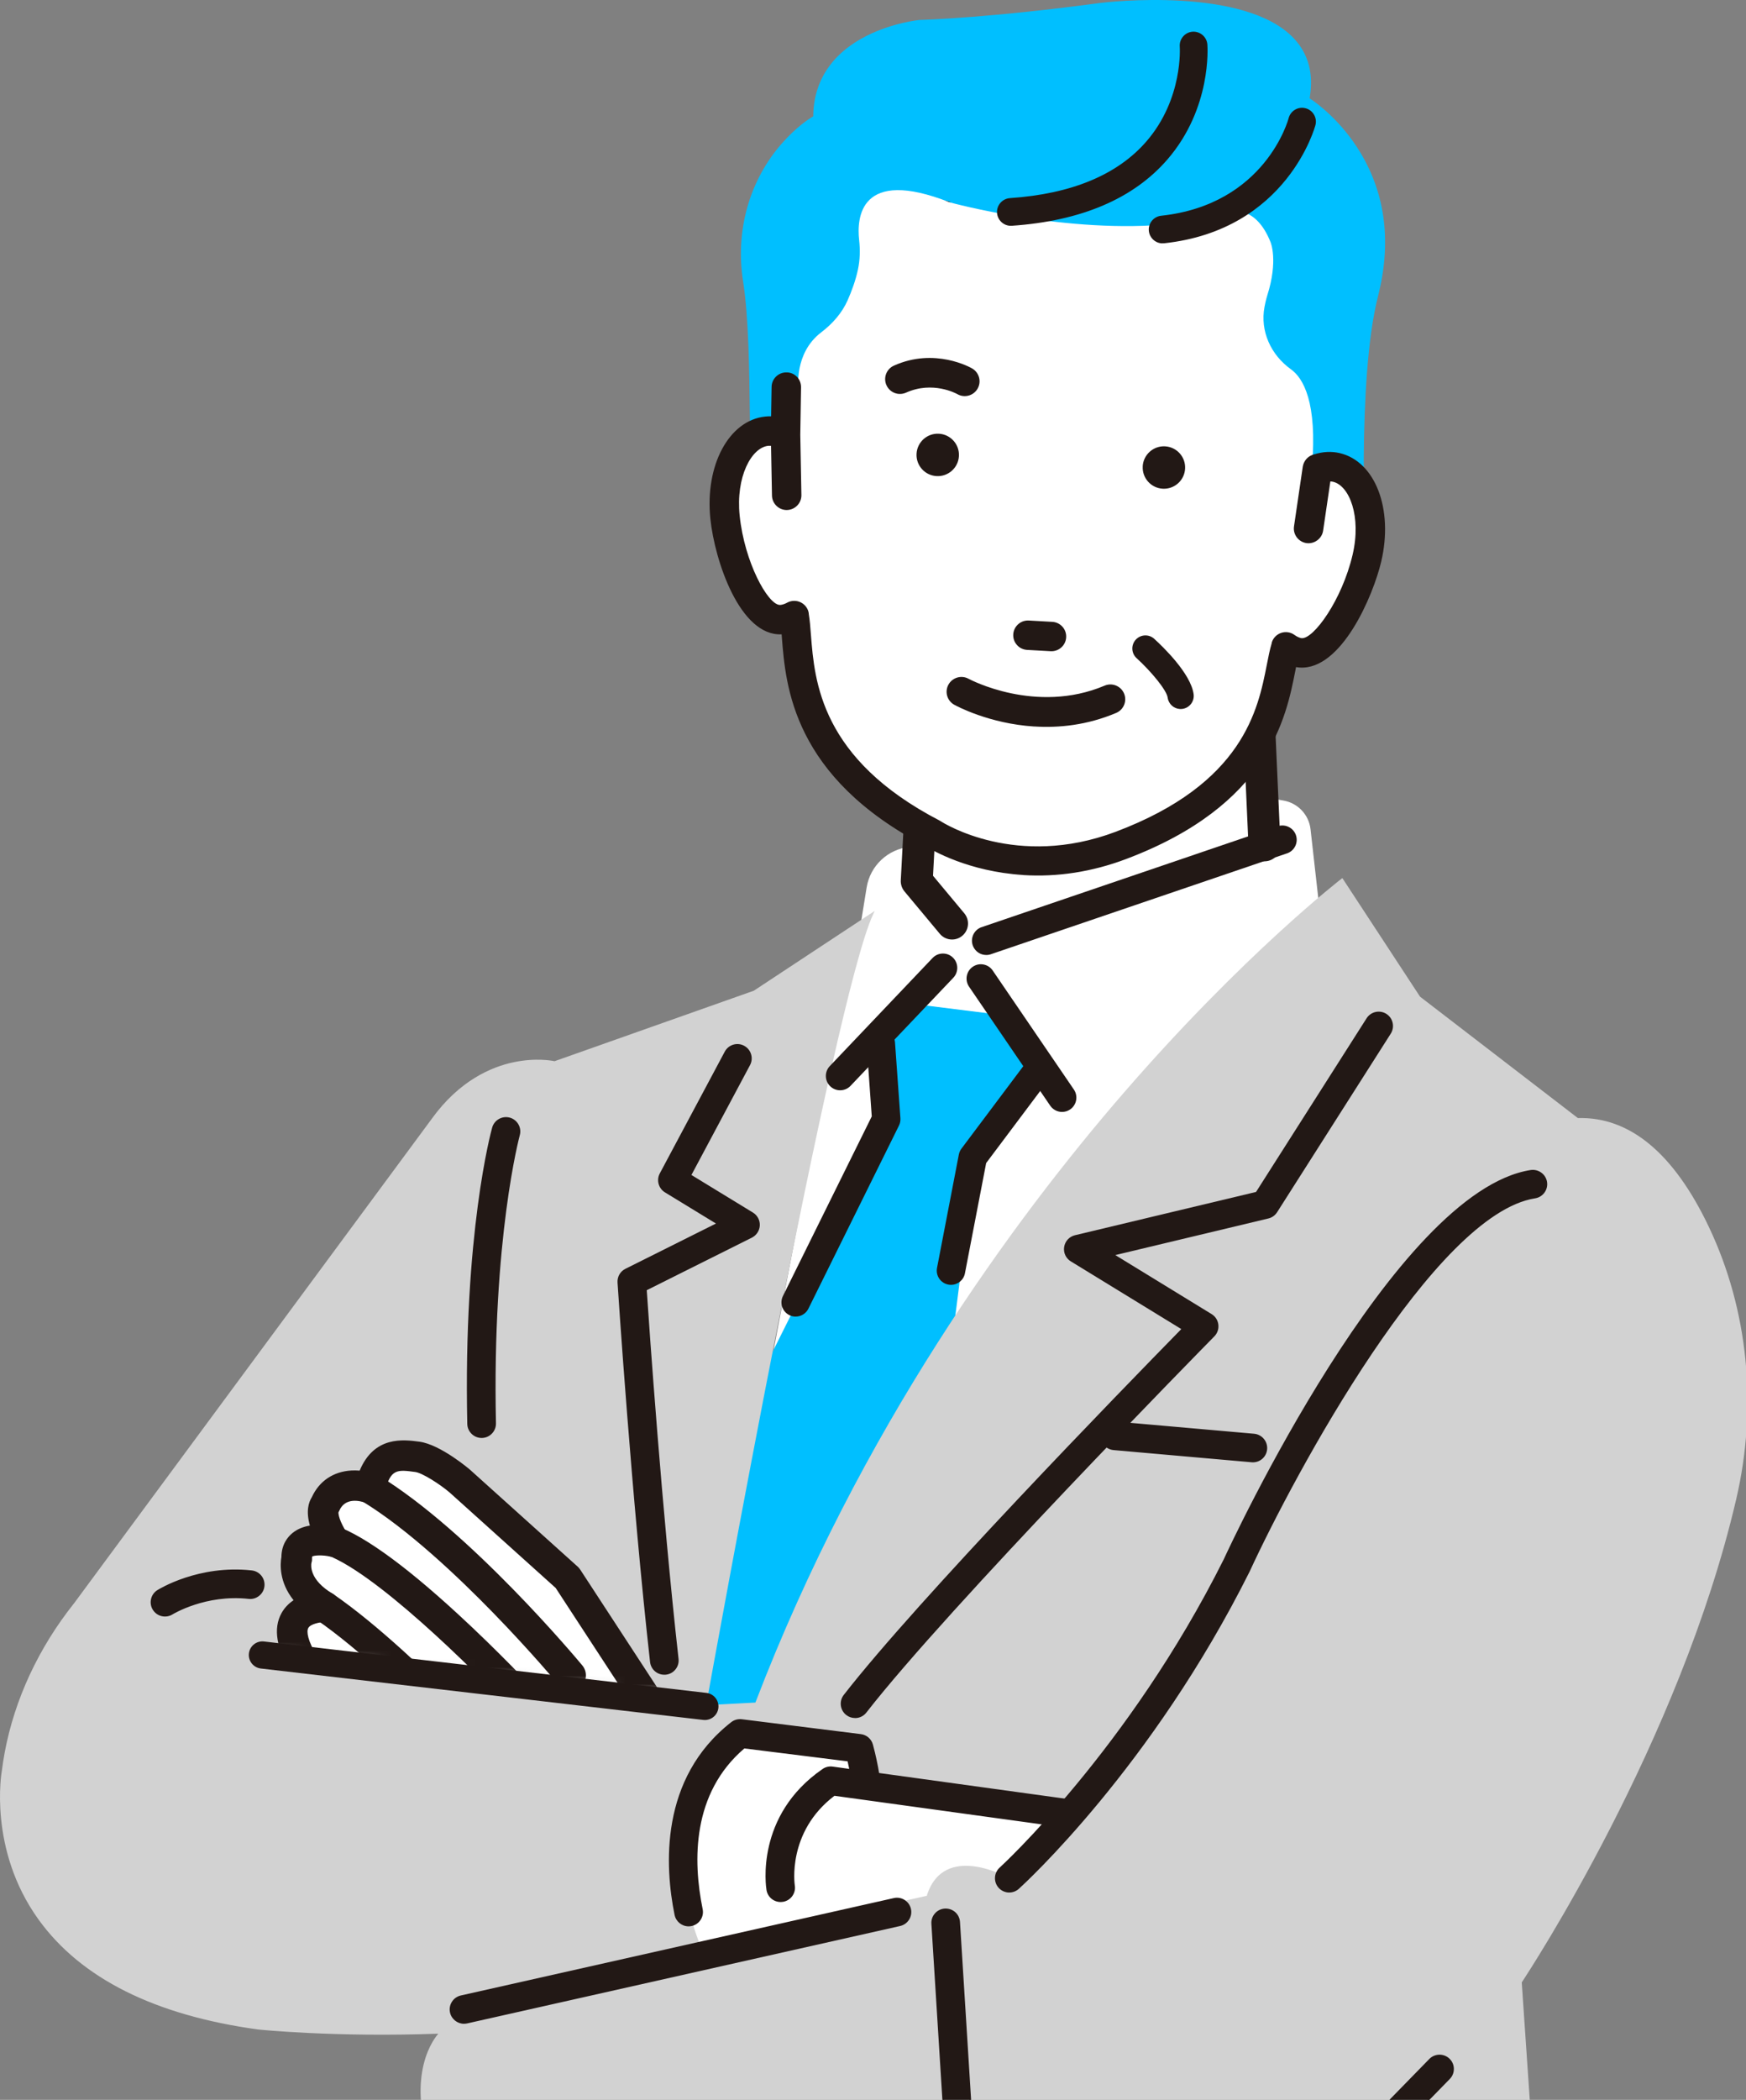 <svg width="208" height="250" viewBox="0 0 208 250" fill="none" xmlns="http://www.w3.org/2000/svg">
<rect x="0" y="0" width="208" height="250" fill="#808080" stroke="none"/>
<g clip-path="url(#clip0_616_23296)">
<path d="M152.877 95.305L150.846 94.966L150.425 82.781L108.373 100.827C105.769 101.09 103.665 103.068 103.244 105.651L101.555 116.056L101.104 117.06C98.549 124.723 85.111 198.819 84.976 199.565L84.283 205.792L90.026 204.357L90.053 204.167C90.555 200.656 134.101 139.499 157.056 107.653L157.118 107.567L156.124 98.732C155.929 96.993 154.601 95.596 152.874 95.305H152.877Z" fill="white"/>
<path d="M117.497 113.615C116.853 113.615 116.245 113.229 115.993 112.597C115.659 111.767 116.063 110.823 116.894 110.492L152.169 98.483C152.999 98.149 153.944 98.553 154.276 99.384C154.61 100.214 154.205 101.158 153.374 101.489L118.1 113.498C117.902 113.577 117.698 113.615 117.497 113.615Z" fill="#221815"/>
<path d="M117.497 113.699C116.796 113.699 116.175 113.278 115.911 112.627C115.743 112.204 115.748 111.74 115.927 111.322C116.107 110.904 116.438 110.578 116.861 110.41L152.136 98.401C152.559 98.23 153.024 98.236 153.442 98.418C153.86 98.597 154.186 98.928 154.354 99.351C154.523 99.774 154.517 100.238 154.338 100.656C154.159 101.074 153.828 101.4 153.404 101.568L118.13 113.577C117.926 113.658 117.714 113.699 117.497 113.699ZM152.771 98.448C152.579 98.448 152.383 98.486 152.198 98.559L116.924 110.568C116.544 110.72 116.245 111.013 116.082 111.39C115.919 111.767 115.917 112.185 116.069 112.565C116.302 113.151 116.864 113.528 117.494 113.528C117.69 113.528 117.882 113.49 118.064 113.417L153.339 101.408C153.719 101.256 154.018 100.963 154.181 100.588C154.341 100.211 154.346 99.793 154.194 99.413C154.042 99.034 153.749 98.735 153.374 98.572C153.179 98.488 152.975 98.448 152.769 98.448H152.771Z" fill="#221815"/>
<path d="M105.892 133.253L105.245 124.234L110.405 119.725L120.72 121.014L123.943 127.455L116.207 137.765L111.048 178.353L83.325 219.586L80.102 204.769L89.771 165.468L105.892 133.253Z" fill="#00BFFF"/>
<path d="M54.472 262.268L45.283 320.413H186.916L181.154 235.985C181.154 235.985 199.787 208.22 206.713 178.448C209.23 167.624 208.242 156.218 203.479 146.179C200.27 139.412 195.285 133.028 187.934 133.256L169.077 118.759L159.888 104.745C159.888 104.745 114.271 139.697 90.094 202.834L83.968 203.157C83.968 203.157 99.03 119.236 103.885 108.834L89.866 118.078L66.074 126.489C66.074 126.489 57.855 124.557 51.567 133.253L8.936 190.956C4.812 196.127 1.896 202.194 0.687 208.698C0.557 209.398 0.443 210.114 0.353 210.844C0.353 210.844 -4.526 236.658 30.776 241.49C30.776 241.49 39.964 242.456 52.536 241.973C52.536 241.973 46.25 247.771 54.469 262.268H54.472Z" fill="#D2D2D2"/>
<path d="M187.063 320.549H45.126L45.15 320.392L54.331 262.293C51.982 258.141 49.386 252.075 50.288 246.662C50.714 244.111 51.749 242.662 52.213 242.12C39.94 242.57 30.854 241.634 30.762 241.623C18.44 239.936 9.634 235.529 4.587 228.526C-1.455 220.142 0.204 210.909 0.22 210.817C0.307 210.117 0.421 209.392 0.554 208.671C1.73 202.338 4.592 196.184 8.831 190.869L51.458 133.169C54.73 128.643 58.534 127.029 61.149 126.473C63.807 125.908 65.757 126.277 66.064 126.342L89.801 117.95L104.205 108.451L104.002 108.885C99.312 118.932 84.889 198.775 84.126 203.008L89.991 202.699C102.487 170.107 120.788 145.189 133.946 130.019C148.218 113.568 159.682 104.72 159.796 104.631L159.913 104.541L169.169 118.658L187.972 133.112C194.158 132.938 199.426 137.315 203.596 146.114C208.256 155.938 209.407 167.429 206.838 178.472C200.102 207.423 182.08 234.818 181.285 236.015L187.055 320.544L187.063 320.549ZM45.444 320.278H186.772L181.016 235.947L181.043 235.909C181.23 235.632 199.74 207.824 206.583 178.415C209.138 167.432 207.995 156.004 203.36 146.233C199.227 137.521 194.044 133.193 187.94 133.389H187.891L168.963 118.832L159.856 104.943C158.617 105.911 147.642 114.659 134.155 130.209C121.002 145.373 102.701 170.289 90.222 202.883L90.189 202.965L83.805 203.301L83.835 203.133C83.985 202.305 98.579 121.165 103.576 109.2L89.912 118.205L66.085 126.63L66.047 126.622C65.966 126.603 57.839 124.815 51.681 133.334L9.048 191.04C4.834 196.323 1.991 202.436 0.823 208.725C0.69 209.441 0.579 210.16 0.489 210.863C0.47 210.963 -1.164 220.088 4.809 228.377C9.811 235.315 18.554 239.683 30.792 241.36C30.879 241.368 40.111 242.32 52.528 241.843L52.895 241.829L52.626 242.079C52.609 242.093 51.072 243.55 50.548 246.738C49.669 252.086 52.259 258.101 54.586 262.206L54.611 262.247L54.602 262.293L45.438 320.281L45.444 320.278Z" fill="#D2D2D2"/>
<path d="M57.372 171.114C56.492 171.114 55.77 170.411 55.751 169.529C55.268 146.838 58.572 134.77 58.714 134.268C58.955 133.405 59.851 132.906 60.712 133.144C61.573 133.386 62.078 134.278 61.836 135.141C61.803 135.261 58.523 147.31 58.993 169.461C59.012 170.357 58.301 171.097 57.407 171.116H57.372V171.114Z" fill="#221815"/>
<path d="M57.372 171.198C56.452 171.198 55.686 170.449 55.667 169.529C55.184 146.852 58.491 134.748 58.632 134.243C58.887 133.34 59.827 132.811 60.736 133.06C61.643 133.315 62.173 134.257 61.92 135.16C61.888 135.28 58.613 147.416 59.083 169.456C59.102 170.397 58.352 171.176 57.413 171.198H57.375H57.372ZM60.277 133.169C59.607 133.169 58.985 133.614 58.795 134.289C58.654 134.791 55.355 146.874 55.835 169.527C55.854 170.354 56.541 171.03 57.372 171.03H57.407C58.252 171.013 58.928 170.308 58.909 169.461C58.439 147.397 61.719 135.236 61.755 135.117C61.983 134.303 61.505 133.454 60.69 133.226C60.552 133.188 60.413 133.169 60.277 133.169Z" fill="#221815"/>
<path d="M79.132 199.302C78.318 199.302 77.617 198.689 77.522 197.861C75.287 177.922 73.664 152.938 73.647 152.688C73.607 152.037 73.957 151.427 74.541 151.134L85.465 145.674L79.257 141.884C78.524 141.436 78.269 140.495 78.671 139.738L86.407 125.241C86.828 124.451 87.808 124.153 88.601 124.573C89.391 124.994 89.689 125.976 89.269 126.766L82.252 139.914L89.651 144.432C90.154 144.738 90.45 145.295 90.425 145.883C90.401 146.472 90.059 147.001 89.529 147.264L76.955 153.548C77.291 158.541 78.782 179.981 80.745 197.498C80.846 198.388 80.205 199.188 79.314 199.288C79.252 199.297 79.192 199.299 79.132 199.299V199.302Z" fill="#221815"/>
<path d="M79.132 199.386C78.264 199.386 77.536 198.735 77.441 197.869C75.25 178.334 73.634 153.741 73.566 152.704C73.52 152.004 73.889 151.364 74.506 151.058L85.293 145.669L79.217 141.96C78.448 141.491 78.177 140.498 78.6 139.703L86.339 125.206C86.553 124.804 86.912 124.508 87.346 124.375C87.781 124.242 88.245 124.286 88.647 124.503C89.478 124.945 89.793 125.982 89.35 126.809L82.369 139.887L89.7 144.364C90.23 144.687 90.542 145.273 90.515 145.891C90.488 146.51 90.127 147.066 89.573 147.346L77.047 153.605C77.34 157.968 78.853 179.829 80.835 197.495C80.887 197.948 80.759 198.393 80.474 198.748C80.189 199.104 79.784 199.329 79.331 199.378C79.266 199.386 79.203 199.389 79.138 199.389L79.132 199.386ZM87.84 124.47C87.688 124.47 87.539 124.492 87.39 124.538C86.999 124.658 86.675 124.923 86.483 125.284L78.744 139.781C78.361 140.498 78.606 141.39 79.298 141.813L85.505 145.604C85.532 145.62 85.546 145.65 85.546 145.68C85.546 145.71 85.527 145.74 85.5 145.753L74.576 151.212C74.022 151.489 73.691 152.067 73.732 152.686C73.8 153.736 75.415 178.323 77.606 197.856C77.699 198.692 78.459 199.307 79.303 199.21C79.711 199.164 80.077 198.963 80.333 198.643C80.588 198.323 80.705 197.921 80.659 197.514C78.668 179.767 77.15 157.786 76.868 153.559C76.868 153.524 76.884 153.491 76.914 153.478L89.491 147.194C89.991 146.944 90.317 146.442 90.338 145.886C90.363 145.327 90.081 144.801 89.603 144.51L82.203 139.993C82.165 139.968 82.152 139.92 82.174 139.882L89.19 126.733C89.589 125.984 89.304 125.054 88.557 124.655C88.332 124.535 88.085 124.473 87.835 124.473L87.84 124.47Z" fill="#221815"/>
<path d="M101.859 204.454C101.512 204.454 101.162 204.343 100.866 204.112C100.16 203.564 100.032 202.544 100.581 201.839C109.56 190.302 134.538 164.667 140.862 158.215L127.609 150.097C127.049 149.755 126.751 149.109 126.854 148.461C126.957 147.812 127.44 147.291 128.078 147.139L149.684 141.976L162.869 121.269C163.35 120.514 164.352 120.292 165.107 120.772C165.862 121.252 166.084 122.253 165.604 123.008L152.065 144.269C151.84 144.624 151.484 144.877 151.074 144.974L132.64 149.378L144.289 156.511C144.71 156.769 144.992 157.206 145.052 157.697C145.111 158.188 144.943 158.679 144.598 159.029C144.283 159.346 113.117 191.002 103.136 203.825C102.815 204.235 102.337 204.449 101.854 204.449L101.859 204.454Z" fill="#221815"/>
<path d="M101.86 204.541C101.477 204.541 101.116 204.416 100.814 204.183C100.07 203.605 99.937 202.533 100.515 201.79C109.375 190.408 133.436 165.676 140.729 158.234L127.565 150.173C126.973 149.812 126.664 149.136 126.772 148.453C126.881 147.769 127.386 147.224 128.059 147.061L149.632 141.908L162.802 121.231C163.307 120.438 164.363 120.205 165.156 120.707C165.541 120.951 165.807 121.331 165.905 121.776C166.003 122.221 165.924 122.677 165.68 123.062L152.141 144.323C151.902 144.697 151.533 144.963 151.099 145.066L132.866 149.424L144.34 156.451C144.788 156.725 145.079 157.181 145.141 157.699C145.204 158.22 145.03 158.73 144.663 159.102C143.374 160.413 113.038 191.262 103.209 203.89C102.883 204.308 102.392 204.547 101.862 204.547L101.86 204.541ZM164.243 120.606C163.736 120.606 163.236 120.859 162.943 121.317L149.757 142.025C149.746 142.044 149.728 142.057 149.706 142.063L128.1 147.224C127.492 147.37 127.038 147.861 126.941 148.477C126.843 149.093 127.123 149.701 127.655 150.026L140.908 158.144C140.93 158.158 140.946 158.18 140.949 158.207C140.952 158.231 140.943 158.258 140.924 158.277C133.721 165.625 109.533 190.481 100.649 201.896C100.127 202.563 100.249 203.532 100.917 204.05C101.189 204.262 101.515 204.373 101.86 204.373C102.337 204.373 102.78 204.156 103.073 203.781C112.908 191.146 143.249 160.291 144.536 158.983C144.873 158.644 145.027 158.182 144.97 157.716C144.913 157.249 144.65 156.839 144.248 156.592L132.599 149.459C132.57 149.44 132.553 149.408 132.561 149.372C132.567 149.34 132.591 149.313 132.624 149.305L151.058 144.901C151.449 144.809 151.78 144.57 151.997 144.231L165.536 122.97C165.756 122.625 165.829 122.213 165.74 121.814C165.65 121.412 165.411 121.07 165.064 120.851C164.808 120.691 164.523 120.612 164.243 120.612V120.606Z" fill="#221815"/>
<path d="M114.591 261.473C113.742 261.473 113.027 260.814 112.976 259.954L111.043 229.028C110.986 228.136 111.667 227.365 112.56 227.311C113.462 227.265 114.225 227.935 114.279 228.828L116.213 259.753C116.27 260.646 115.588 261.416 114.695 261.471C114.659 261.471 114.627 261.473 114.591 261.473Z" fill="#221815"/>
<path d="M114.591 261.558C113.693 261.558 112.946 260.855 112.889 259.96L110.956 229.034C110.926 228.581 111.078 228.141 111.379 227.799C111.681 227.457 112.099 227.254 112.552 227.227C113.511 227.173 114.304 227.878 114.363 228.822L116.297 259.748C116.326 260.204 116.174 260.641 115.873 260.982C115.572 261.324 115.153 261.528 114.7 261.555C114.662 261.555 114.627 261.555 114.591 261.555V261.558ZM112.65 227.392C112.62 227.392 112.593 227.392 112.563 227.392C111.719 227.447 111.072 228.176 111.127 229.02L113.06 259.946C113.112 260.752 113.782 261.384 114.591 261.384C114.624 261.384 114.657 261.384 114.689 261.384C115.096 261.36 115.474 261.175 115.745 260.868C116.017 260.562 116.153 260.166 116.126 259.756L114.192 228.83C114.141 228.008 113.47 227.392 112.647 227.392H112.65Z" fill="#221815"/>
<path d="M83.648 232.149C83.648 232.149 75.749 214.754 88.161 206.378L102.345 208.15C102.345 208.15 106.215 224.096 94.609 230.86L83.648 232.149Z" fill="white"/>
<path d="M82.032 229.259C81.278 229.259 80.601 228.73 80.444 227.962C79.287 222.291 78.622 211.78 87.159 205.103C87.498 204.837 87.933 204.718 88.359 204.772L102.544 206.544C103.193 206.625 103.728 207.086 103.904 207.716C104.279 209.051 107.404 220.905 101.976 225.786C101.311 226.386 100.285 226.331 99.687 225.667C99.09 225.002 99.141 223.976 99.807 223.379C102.829 220.661 101.887 213.3 101.042 209.626L88.644 208.077C85.049 211.132 81.492 216.887 83.621 227.319C83.8 228.195 83.233 229.053 82.356 229.229C82.247 229.251 82.138 229.262 82.03 229.262L82.032 229.259Z" fill="#221815"/>
<path d="M82.032 229.343C81.226 229.343 80.523 228.771 80.362 227.978C79.203 222.286 78.535 211.74 87.107 205.035C87.463 204.756 87.925 204.631 88.37 204.685L102.555 206.457C103.239 206.541 103.801 207.027 103.986 207.689C104.36 209.029 107.496 220.932 102.033 225.846C101.694 226.15 101.262 226.296 100.803 226.283C100.35 226.258 99.929 226.057 99.625 225.721C98.995 225.024 99.052 223.941 99.752 223.312C102.405 220.924 102.071 214.502 100.974 209.696L88.674 208.161C82.431 213.492 82.527 221.507 83.708 227.297C83.8 227.742 83.71 228.198 83.458 228.578C83.205 228.958 82.823 229.216 82.374 229.308C82.263 229.33 82.147 229.343 82.032 229.343ZM88.164 204.842C87.821 204.842 87.485 204.956 87.213 205.168C78.712 211.815 79.377 222.291 80.528 227.943C80.672 228.654 81.305 229.172 82.032 229.172C82.136 229.172 82.242 229.161 82.342 229.142C82.744 229.061 83.091 228.828 83.317 228.483C83.542 228.141 83.624 227.731 83.542 227.33C82.35 221.486 82.258 213.389 88.593 208.006C88.612 207.99 88.636 207.982 88.658 207.987L101.056 209.534C101.091 209.539 101.121 209.563 101.129 209.599C101.395 210.752 102.009 213.766 101.965 216.854C101.922 220.01 101.216 222.224 99.869 223.434C99.239 224.001 99.188 224.972 99.755 225.602C100.029 225.905 100.407 226.087 100.817 226.109C100.844 226.109 100.871 226.109 100.901 226.109C101.281 226.109 101.642 225.971 101.925 225.713C107.312 220.87 104.2 209.059 103.825 207.729C103.657 207.132 103.152 206.698 102.538 206.62L88.354 204.848C88.291 204.84 88.229 204.837 88.166 204.837L88.164 204.842Z" fill="#221815"/>
<path d="M132.936 274.966C129.254 274.966 126.549 274.546 126.264 274.5C125.379 274.356 124.782 273.526 124.923 272.641C125.067 271.759 125.898 271.157 126.78 271.301C126.951 271.328 143.821 273.933 150.395 265.614C150.431 265.57 150.469 265.527 150.507 265.486L170.334 245.191C170.958 244.551 171.987 244.54 172.625 245.164C173.266 245.788 173.28 246.814 172.653 247.454L152.885 267.69C148.011 273.786 139.102 274.966 132.933 274.966H132.936Z" fill="#221815"/>
<path d="M132.936 275.051C129.259 275.051 126.547 274.63 126.251 274.584C125.322 274.435 124.69 273.556 124.839 272.63C124.988 271.702 125.871 271.07 126.794 271.219C126.962 271.247 143.786 273.843 150.327 265.565C150.366 265.519 150.404 265.473 150.447 265.429L170.271 245.134C170.928 244.461 172.012 244.448 172.685 245.104C173.011 245.422 173.196 245.848 173.198 246.304C173.204 246.759 173.033 247.188 172.712 247.514L152.945 267.749C150.284 271.076 144.647 275.051 132.933 275.051H132.936ZM126.523 271.363C125.784 271.363 125.13 271.901 125.007 272.655C124.872 273.49 125.442 274.28 126.278 274.416C126.574 274.462 129.276 274.882 132.936 274.882C144.582 274.882 150.178 270.943 152.82 267.638L172.593 247.397C172.881 247.104 173.035 246.716 173.03 246.306C173.025 245.897 172.859 245.514 172.566 245.226C171.958 244.635 170.985 244.646 170.394 245.254L150.569 265.549C150.531 265.587 150.496 265.627 150.463 265.671C143.86 274.028 126.938 271.415 126.77 271.388C126.688 271.374 126.604 271.369 126.525 271.369L126.523 271.363Z" fill="#221815"/>
<path d="M100.089 129.72C99.687 129.72 99.285 129.574 98.973 129.275C98.324 128.66 98.297 127.634 98.916 126.985L111.159 114.116C111.778 113.468 112.805 113.441 113.451 114.059C114.1 114.675 114.127 115.701 113.508 116.349L101.265 129.218C100.947 129.555 100.518 129.723 100.089 129.723V129.72Z" fill="#221815"/>
<path d="M100.089 129.804C99.649 129.804 99.231 129.639 98.913 129.335C98.582 129.02 98.395 128.597 98.384 128.141C98.373 127.685 98.539 127.254 98.853 126.923L111.097 114.054C111.412 113.723 111.835 113.536 112.292 113.525C112.308 113.525 112.321 113.525 112.335 113.525C112.775 113.525 113.19 113.69 113.508 113.994C114.19 114.643 114.217 115.723 113.57 116.404L101.327 129.273C101.001 129.615 100.561 129.802 100.089 129.802V129.804ZM112.332 113.696C112.332 113.696 112.305 113.696 112.292 113.696C111.882 113.707 111.499 113.875 111.216 114.173L98.973 127.042C98.691 127.341 98.541 127.729 98.549 128.139C98.56 128.548 98.729 128.931 99.027 129.213C99.312 129.484 99.69 129.636 100.086 129.636C100.513 129.636 100.906 129.465 101.2 129.159L113.443 116.29C114.027 115.677 114.002 114.702 113.389 114.119C113.101 113.845 112.726 113.696 112.332 113.696Z" fill="#221815"/>
<path d="M126.525 132.298C126.006 132.298 125.499 132.051 125.184 131.59L115.512 117.416C115.007 116.675 115.197 115.668 115.938 115.164C116.679 114.659 117.687 114.849 118.192 115.59L127.864 129.764C128.369 130.504 128.176 131.511 127.437 132.016C127.158 132.206 126.84 132.298 126.525 132.298Z" fill="#221815"/>
<path d="M126.525 132.382C125.96 132.382 125.431 132.103 125.113 131.639L115.441 117.465C114.912 116.689 115.113 115.625 115.889 115.096C116.267 114.838 116.72 114.743 117.168 114.83C117.616 114.914 118.004 115.169 118.26 115.544L127.932 129.718C128.461 130.494 128.26 131.557 127.484 132.086C127.198 132.282 126.867 132.382 126.522 132.382H126.525ZM116.848 114.968C116.541 114.968 116.242 115.061 115.984 115.237C115.284 115.714 115.105 116.672 115.58 117.37L125.252 131.544C125.539 131.964 126.012 132.214 126.522 132.214C126.832 132.214 127.131 132.122 127.386 131.945C128.086 131.468 128.266 130.51 127.79 129.813L118.118 115.639C117.888 115.299 117.537 115.071 117.136 114.995C117.041 114.976 116.943 114.968 116.848 114.968Z" fill="#221815"/>
<path d="M149.252 174.014C149.203 174.014 149.157 174.014 149.108 174.009L132.667 172.56C131.774 172.481 131.117 171.694 131.195 170.805C131.274 169.915 132.056 169.253 132.952 169.334L149.393 170.783C150.287 170.861 150.944 171.648 150.865 172.538C150.792 173.382 150.083 174.017 149.252 174.017V174.014Z" fill="#221815"/>
<path d="M149.252 174.098C149.201 174.098 149.152 174.098 149.1 174.09L132.659 172.641C131.722 172.557 131.027 171.73 131.109 170.794C131.149 170.34 131.364 169.928 131.711 169.638C132.059 169.345 132.502 169.212 132.96 169.247L149.402 170.696C150.338 170.78 151.033 171.608 150.952 172.544C150.873 173.431 150.143 174.098 149.255 174.098H149.252ZM132.806 169.41C132.444 169.41 132.1 169.535 131.82 169.768C131.508 170.031 131.315 170.4 131.28 170.81C131.204 171.654 131.831 172.4 132.675 172.473L149.116 173.922C149.163 173.927 149.209 173.927 149.252 173.927C150.053 173.927 150.71 173.325 150.781 172.527C150.857 171.684 150.23 170.937 149.385 170.864L132.944 169.415C132.898 169.41 132.852 169.41 132.806 169.41Z" fill="#221815"/>
<path d="M19.659 192.372C19.119 192.372 18.59 192.104 18.283 191.612C17.81 190.855 18.036 189.86 18.791 189.385C18.989 189.26 23.703 186.354 29.988 187.052C30.879 187.149 31.52 187.952 31.422 188.84C31.324 189.729 30.51 190.37 29.633 190.272C24.506 189.702 20.555 192.104 20.515 192.128C20.249 192.294 19.953 192.372 19.659 192.372Z" fill="#221815"/>
<path d="M19.659 192.459C19.065 192.459 18.524 192.161 18.209 191.659C17.712 190.864 17.951 189.811 18.744 189.314C18.942 189.19 23.67 186.265 29.997 186.967C30.45 187.019 30.855 187.242 31.14 187.597C31.425 187.952 31.552 188.397 31.503 188.85C31.454 189.301 31.229 189.708 30.871 189.993C30.512 190.278 30.067 190.411 29.619 190.356C24.498 189.787 20.596 192.177 20.555 192.201C20.287 192.37 19.974 192.459 19.657 192.459H19.659ZM28.025 187.027C22.76 187.027 19.013 189.347 18.837 189.456C18.122 189.903 17.908 190.85 18.356 191.566C18.638 192.017 19.124 192.288 19.662 192.288C19.95 192.288 20.23 192.207 20.471 192.058C20.509 192.033 24.455 189.607 29.643 190.188C30.048 190.234 30.447 190.118 30.77 189.86C31.093 189.602 31.294 189.236 31.34 188.832C31.387 188.425 31.27 188.023 31.012 187.703C30.757 187.383 30.39 187.182 29.983 187.136C29.312 187.062 28.658 187.027 28.028 187.027H28.025Z" fill="#221815"/>
<mask id="mask0_616_23296" style="mask-type:luminance" maskUnits="userSpaceOnUse" x="24" y="166" width="63" height="37">
<path d="M24.373 195.688L86.043 202.3V166.227L45.129 167.429C45.129 167.429 26.779 182.16 24.37 195.685L24.373 195.688Z" fill="white"/>
</mask>
<g mask="url(#mask0_616_23296)">
<path d="M81.285 208.815L67.595 187.86L54.806 176.353C53.682 175.387 51.186 173.637 49.715 173.439C47.303 173.116 45.096 172.989 44.08 177.173C44.08 177.173 40.181 175.748 38.739 179.145C38.739 179.145 37.724 180.228 39.834 183.56C39.834 183.56 35.242 182.409 35.345 185.554C35.345 185.554 34.398 188.734 38.685 191.295C38.685 191.295 31.878 191.216 36.309 198.271L47.874 210.795L55.533 210.321L81.283 208.812L81.285 208.815Z" fill="white"/>
<path d="M47.931 212.532C47.428 212.548 46.94 212.345 46.598 211.973L35.033 199.448C34.96 199.37 34.895 199.286 34.838 199.193C33.01 196.285 32.6 193.889 33.618 192.074C34.001 191.393 34.528 190.896 35.098 190.533C33.306 188.349 33.464 186.189 33.608 185.383C33.627 183.912 34.319 183.041 34.914 182.564C35.535 182.062 36.285 181.807 37.029 181.693C36.494 179.918 36.874 178.839 37.222 178.288C38.096 176.388 39.731 175.279 41.849 175.151C42.218 175.13 42.574 175.14 42.902 175.17C44.607 171.008 48.02 171.461 49.946 171.719C52.441 172.053 55.906 175.007 55.938 175.037L68.757 186.569C68.868 186.669 68.966 186.783 69.05 186.91L82.741 207.865C83.08 208.383 83.116 209.043 82.839 209.596C82.559 210.15 82.008 210.51 81.389 210.548L55.639 212.057L47.985 212.529C47.969 212.529 47.95 212.529 47.934 212.529L47.931 212.532ZM37.7 197.218L48.593 209.015L55.43 208.592L78.195 207.257L66.267 188.997L53.647 177.642C52.433 176.6 50.334 175.273 49.487 175.159C47.342 174.874 46.456 174.755 45.772 177.58C45.655 178.06 45.34 178.467 44.903 178.7C44.469 178.934 43.953 178.969 43.489 178.801C42.943 178.611 41.069 178.114 40.344 179.821C40.314 179.894 40.279 179.962 40.238 180.03C40.23 180.236 40.285 181.015 41.305 182.629C41.686 183.229 41.661 183.999 41.246 184.574C40.83 185.15 40.103 185.413 39.416 185.239C38.46 185.006 37.319 185.06 37.097 185.266C37.097 185.266 37.083 185.345 37.086 185.494C37.094 185.706 37.089 185.831 37.021 186.026C36.961 186.327 36.741 188.107 39.578 189.803C40.252 190.204 40.572 191.01 40.358 191.764C40.146 192.519 39.467 193.04 38.666 193.029C38.12 193.029 36.939 193.249 36.649 193.775C36.404 194.22 36.556 195.354 37.7 197.213V197.218Z" fill="#221815"/>
<path d="M47.874 212.619C47.366 212.619 46.88 212.407 46.535 212.032L34.971 199.508C34.895 199.427 34.827 199.337 34.767 199.242C32.92 196.306 32.511 193.881 33.545 192.036C33.885 191.431 34.365 190.918 34.973 190.516C33.227 188.338 33.377 186.197 33.523 185.372C33.542 183.874 34.259 182.984 34.859 182.501C35.405 182.062 36.097 181.766 36.917 181.628C36.426 179.916 36.768 178.847 37.148 178.247C38.028 176.331 39.698 175.2 41.843 175.072C42.166 175.053 42.503 175.056 42.845 175.086C44.586 170.921 48.075 171.391 49.954 171.64C52.495 171.979 55.957 174.948 55.992 174.978L68.814 186.512C68.931 186.617 69.034 186.737 69.121 186.87L82.811 207.827C83.164 208.37 83.205 209.064 82.912 209.642C82.621 210.22 82.037 210.603 81.391 210.641L55.642 212.149L47.933 212.624C47.914 212.624 47.893 212.624 47.874 212.624V212.619ZM42.25 175.224C42.115 175.224 41.984 175.227 41.854 175.238C39.774 175.36 38.158 176.456 37.3 178.326C36.928 178.917 36.597 179.967 37.11 181.671C37.118 181.696 37.113 181.72 37.102 181.742C37.089 181.763 37.067 181.777 37.042 181.78C36.209 181.907 35.511 182.198 34.968 182.634C34.398 183.093 33.713 183.945 33.694 185.388C33.548 186.213 33.401 188.335 35.166 190.484C35.182 190.503 35.188 190.527 35.185 190.552C35.182 190.576 35.169 190.598 35.147 190.609C34.525 191.005 34.036 191.512 33.697 192.12C32.695 193.905 33.105 196.271 34.914 199.153C34.968 199.239 35.03 199.321 35.098 199.394L46.663 211.919C46.989 212.271 47.447 212.467 47.931 212.45H47.982L55.634 211.973L81.383 210.464C81.97 210.429 82.496 210.082 82.76 209.561C83.023 209.037 82.991 208.408 82.668 207.914L68.977 186.959C68.898 186.84 68.806 186.729 68.7 186.636L55.881 175.105C55.849 175.075 52.384 172.137 49.932 171.808C47.958 171.545 44.659 171.103 42.978 175.208C42.964 175.243 42.932 175.26 42.891 175.26C42.674 175.241 42.457 175.23 42.248 175.23L42.25 175.224ZM48.591 209.099C48.566 209.099 48.544 209.089 48.528 209.072L37.634 197.275C37.634 197.275 37.626 197.267 37.623 197.262C36.635 195.653 36.241 194.334 36.57 193.737C36.88 193.178 38.085 192.947 38.661 192.947H38.685C39.432 192.947 40.067 192.467 40.271 191.745C40.474 191.029 40.168 190.261 39.53 189.881C36.657 188.164 36.863 186.36 36.934 186.015C36.999 185.822 37.002 185.714 36.996 185.502C36.993 185.396 37.002 185.32 37.004 185.285V185.282C36.999 185.258 37.007 185.228 37.029 185.209C37.029 185.209 37.029 185.209 37.032 185.206C37.303 184.96 38.511 184.938 39.429 185.16C40.089 185.329 40.773 185.079 41.172 184.528C41.569 183.977 41.593 183.25 41.229 182.678C40.192 181.042 40.141 180.236 40.149 180.027C40.149 180.013 40.154 180 40.16 179.986C40.198 179.924 40.23 179.859 40.26 179.788C41.015 178.011 42.94 178.524 43.51 178.722C43.953 178.885 44.444 178.849 44.857 178.627C45.273 178.404 45.574 178.016 45.682 177.561C46.386 174.66 47.361 174.79 49.492 175.075C50.353 175.189 52.457 176.516 53.695 177.577L66.319 188.935C66.319 188.935 66.33 188.945 66.332 188.951L78.261 207.211C78.277 207.235 78.28 207.268 78.266 207.295C78.252 207.322 78.225 207.341 78.195 207.341L55.43 208.676L48.596 209.099H48.591ZM37.767 197.167L48.626 208.929L55.422 208.508L78.043 207.184L66.199 189.057L53.587 177.71C52.395 176.684 50.293 175.357 49.473 175.249C47.322 174.961 46.519 174.855 45.851 177.607C45.729 178.109 45.397 178.537 44.941 178.782C44.485 179.026 43.945 179.064 43.456 178.887C42.921 178.703 41.115 178.22 40.42 179.861C40.39 179.932 40.358 179.997 40.32 180.062C40.317 180.287 40.398 181.05 41.376 182.594C41.775 183.226 41.751 184.026 41.314 184.634C40.874 185.242 40.121 185.516 39.394 185.331C38.457 185.103 37.422 185.16 37.178 185.318C37.175 185.353 37.167 185.413 37.17 185.5C37.178 185.706 37.175 185.847 37.102 186.061C37.04 186.376 36.847 188.08 39.625 189.738C40.331 190.158 40.667 191.005 40.442 191.794C40.217 192.589 39.516 193.118 38.693 193.118H38.666C38.142 193.118 36.996 193.33 36.725 193.821C36.494 194.239 36.646 195.338 37.77 197.167H37.767ZM40.008 180.418C39.978 180.418 39.948 180.401 39.931 180.371C39.926 180.358 39.923 180.347 39.923 180.333C39.923 180.312 39.931 180.29 39.948 180.274C39.948 180.274 39.953 180.268 39.953 180.266C39.953 180.266 39.959 180.26 39.961 180.26C39.969 180.255 39.975 180.249 39.983 180.247C39.994 180.241 40.005 180.239 40.018 180.239C40.065 180.239 40.102 180.277 40.102 180.323C40.102 180.352 40.086 180.38 40.062 180.396C40.062 180.396 40.056 180.401 40.054 180.401C40.051 180.404 40.045 180.407 40.04 180.409C40.026 180.415 40.016 180.418 40.002 180.418H40.008Z" fill="#221815"/>
<path d="M55.278 207.645C54.822 207.659 54.363 207.496 54.01 207.154L52.856 206.028C48.887 202.151 42.889 196.29 37.702 192.728C36.912 192.185 36.711 191.102 37.254 190.313C37.797 189.523 38.881 189.322 39.671 189.865C45.101 193.599 51.23 199.584 55.284 203.545L56.432 204.666C57.119 205.333 57.136 206.432 56.465 207.121C56.139 207.455 55.71 207.632 55.276 207.645H55.278Z" fill="#221815"/>
<path d="M55.219 207.732C54.743 207.732 54.295 207.55 53.951 207.216L52.797 206.09C48.821 202.21 42.829 196.355 37.653 192.798C36.825 192.228 36.616 191.094 37.184 190.267C37.754 189.439 38.892 189.23 39.717 189.797C45.158 193.536 51.287 199.524 55.344 203.486L56.492 204.606C57.212 205.306 57.228 206.462 56.528 207.181C56.196 207.52 55.754 207.716 55.281 207.729C55.259 207.729 55.238 207.729 55.219 207.729V207.732ZM38.688 189.645C38.161 189.645 37.643 189.895 37.325 190.359C36.809 191.108 36.999 192.139 37.748 192.654C42.937 196.219 48.935 202.08 52.908 205.957L54.07 207.092C54.396 207.409 54.83 207.574 55.276 207.558C55.705 207.545 56.106 207.368 56.405 207.062C57.041 206.408 57.027 205.36 56.373 204.726L55.224 203.605C51.173 199.646 45.05 193.666 39.622 189.936C39.337 189.74 39.011 189.645 38.688 189.645Z" fill="#221815"/>
<path d="M62.216 203.971C61.733 203.988 61.244 203.803 60.888 203.421C56.595 198.822 44.184 186.52 38.395 184.859C37.471 184.596 36.939 183.633 37.203 182.713C37.466 181.791 38.43 181.259 39.35 181.522C42.734 182.491 47.836 186.099 54.513 192.245C59.387 196.73 63.386 201.009 63.427 201.052C64.081 201.752 64.043 202.851 63.34 203.505C63.02 203.803 62.618 203.958 62.213 203.969L62.216 203.971Z" fill="#221815"/>
<path d="M62.159 204.055C61.654 204.055 61.173 203.847 60.826 203.478C56.535 198.881 44.143 186.596 38.37 184.941C37.903 184.808 37.515 184.498 37.279 184.072C37.042 183.646 36.985 183.155 37.121 182.689C37.257 182.222 37.564 181.834 37.99 181.598C38.416 181.362 38.908 181.305 39.375 181.44C42.769 182.412 47.882 186.026 54.572 192.182C59.479 196.697 63.451 200.951 63.492 200.992C64.176 201.727 64.136 202.881 63.403 203.567C63.079 203.868 62.661 204.039 62.221 204.055C62.202 204.055 62.181 204.055 62.162 204.055H62.159ZM38.87 181.538C38.593 181.538 38.321 181.609 38.072 181.747C37.686 181.961 37.406 182.311 37.284 182.735C37.162 183.158 37.213 183.606 37.428 183.991C37.642 184.376 37.993 184.656 38.419 184.778C44.227 186.444 56.652 198.756 60.951 203.361C61.276 203.708 61.738 203.898 62.213 203.884C62.612 203.871 62.992 203.714 63.286 203.442C63.951 202.821 63.989 201.774 63.367 201.109C63.327 201.065 59.359 196.816 54.458 192.307C47.789 186.17 42.698 182.569 39.329 181.603C39.177 181.56 39.025 181.538 38.87 181.538Z" fill="#221815"/>
<path d="M68.03 201.182C67.511 201.198 66.992 200.984 66.637 200.555C66.509 200.401 53.676 185.022 43.182 178.654C42.362 178.157 42.101 177.088 42.598 176.269C43.095 175.45 44.165 175.189 44.985 175.686C55.979 182.357 68.771 197.687 69.311 198.336C69.925 199.074 69.822 200.167 69.083 200.781C68.774 201.036 68.404 201.168 68.032 201.179L68.03 201.182Z" fill="#221815"/>
<path d="M67.972 201.269C67.429 201.269 66.919 201.03 66.569 200.61C66.539 200.572 63.256 196.64 58.732 191.995C54.608 187.757 48.553 182.016 43.136 178.727C42.278 178.206 42.003 177.083 42.525 176.226C43.046 175.368 44.17 175.091 45.028 175.615C56.036 182.295 68.836 197.636 69.376 198.284C69.686 198.659 69.832 199.131 69.789 199.617C69.743 200.102 69.512 200.539 69.137 200.848C68.822 201.109 68.442 201.253 68.035 201.266C68.016 201.266 67.994 201.266 67.975 201.266L67.972 201.269ZM44.083 175.52C43.524 175.52 42.978 175.802 42.669 176.312C42.196 177.091 42.443 178.109 43.223 178.581C48.656 181.877 54.722 187.629 58.855 191.876C63.454 196.602 66.669 200.463 66.699 200.501C67.028 200.894 67.511 201.112 68.024 201.095C68.393 201.082 68.741 200.951 69.023 200.715C69.363 200.433 69.572 200.037 69.612 199.598C69.653 199.158 69.52 198.729 69.238 198.39C68.7 197.742 55.916 182.423 44.933 175.759C44.664 175.596 44.371 175.52 44.078 175.52H44.083Z" fill="#221815"/>
</g>
<path d="M83.971 204.777C83.909 204.777 83.846 204.775 83.781 204.767L31.074 198.645C30.184 198.542 29.548 197.736 29.652 196.849C29.755 195.959 30.558 195.324 31.449 195.427L84.156 201.549C85.046 201.652 85.682 202.458 85.579 203.345C85.484 204.17 84.783 204.777 83.971 204.777Z" fill="#221815"/>
<path d="M93.426 229.465C93.426 229.465 87.838 213.465 98.96 212.016L127.006 215.883L120.237 223.613C120.237 223.613 112.446 219.157 110.405 225.707L93.426 229.465Z" fill="white"/>
<path d="M92.994 226.361C92.215 226.361 91.528 225.8 91.395 225.007C91.335 224.649 90.026 216.195 98.039 210.681C98.373 210.451 98.778 210.353 99.182 210.41L127.228 214.276C128.116 214.398 128.735 215.218 128.613 216.105C128.491 216.992 127.676 217.616 126.783 217.489L99.38 213.712C93.605 218.069 94.585 224.41 94.596 224.475C94.743 225.36 94.145 226.196 93.263 226.342C93.173 226.358 93.084 226.364 92.994 226.364V226.361Z" fill="#221815"/>
<path d="M92.994 226.445C92.158 226.445 91.449 225.846 91.313 225.018C91.253 224.66 89.934 216.157 97.993 210.608C98.346 210.364 98.772 210.264 99.196 210.323L127.242 214.19C127.693 214.252 128.095 214.485 128.369 214.849C128.643 215.212 128.762 215.66 128.7 216.113C128.638 216.566 128.401 216.968 128.038 217.245C127.674 217.519 127.228 217.633 126.775 217.57L99.407 213.799C93.727 218.108 94.672 224.397 94.683 224.459C94.759 224.91 94.653 225.36 94.39 225.732C94.124 226.103 93.73 226.348 93.279 226.424C93.187 226.44 93.092 226.448 92.997 226.448L92.994 226.445ZM98.954 210.481C98.647 210.481 98.346 210.576 98.088 210.752C90.116 216.238 91.419 224.638 91.479 224.994C91.604 225.737 92.239 226.277 92.994 226.277C93.081 226.277 93.165 226.269 93.249 226.255C93.654 226.188 94.009 225.968 94.248 225.634C94.487 225.3 94.582 224.893 94.514 224.489C94.504 224.424 93.54 218.015 99.331 213.644C99.35 213.631 99.372 213.625 99.394 213.628L126.797 217.405C127.204 217.464 127.609 217.359 127.934 217.112C128.263 216.865 128.475 216.504 128.529 216.094C128.586 215.687 128.48 215.283 128.233 214.957C127.986 214.629 127.625 214.42 127.217 214.363L99.171 210.497C99.098 210.486 99.027 210.481 98.957 210.481H98.954Z" fill="#221815"/>
<path d="M120.236 225.232C119.794 225.232 119.354 225.053 119.036 224.701C118.433 224.039 118.485 223.013 119.148 222.413C119.3 222.275 134.543 208.31 145.866 185.681C146.667 183.939 166.22 141.906 182.365 139.385C183.253 139.252 184.079 139.852 184.217 140.736C184.355 141.621 183.75 142.448 182.865 142.587C170.879 144.459 154.202 175.341 148.788 187.084C137.158 210.328 121.966 224.234 121.325 224.812C121.016 225.094 120.625 225.232 120.236 225.232Z" fill="#221815"/>
<path d="M120.236 225.317C119.756 225.317 119.294 225.113 118.971 224.758C118.338 224.06 118.393 222.98 119.088 222.348C119.24 222.21 134.481 208.239 145.787 185.641C146.61 183.855 166.122 141.832 182.349 139.298C183.278 139.16 184.155 139.797 184.298 140.72C184.442 141.648 183.807 142.522 182.876 142.668C170.928 144.535 154.273 175.387 148.861 187.117C137.218 210.386 122.02 224.291 121.377 224.872C121.062 225.157 120.655 225.314 120.231 225.314L120.236 225.317ZM182.607 139.45C182.531 139.45 182.455 139.456 182.376 139.466C174.032 140.769 164.748 152.911 158.43 162.868C151.321 174.071 146.157 185.244 145.94 185.714C134.617 208.342 119.354 222.335 119.202 222.473C118.575 223.043 118.526 224.014 119.096 224.641C119.387 224.961 119.802 225.146 120.234 225.146C120.617 225.146 120.98 225.005 121.266 224.747C121.906 224.166 137.082 210.282 148.709 187.043C154.129 175.292 170.828 144.375 182.851 142.5C183.688 142.367 184.263 141.583 184.133 140.744C184.013 139.99 183.354 139.447 182.607 139.447V139.45Z" fill="#221815"/>
<path d="M55.276 240.855C54.535 240.855 53.867 240.343 53.696 239.591C53.5 238.717 54.048 237.852 54.923 237.654L106.503 226.057C107.377 225.862 108.243 226.41 108.441 227.284C108.637 228.157 108.088 229.023 107.214 229.221L55.634 240.817C55.515 240.845 55.395 240.858 55.276 240.858V240.855Z" fill="#221815"/>
<path d="M55.276 240.942C54.486 240.942 53.785 240.383 53.611 239.61C53.511 239.165 53.59 238.709 53.834 238.324C54.078 237.939 54.456 237.673 54.901 237.572L106.481 225.976C107.399 225.77 108.314 226.348 108.52 227.265C108.727 228.182 108.145 229.096 107.23 229.302L55.651 240.899C55.526 240.926 55.401 240.939 55.273 240.939L55.276 240.942ZM106.858 226.103C106.747 226.103 106.633 226.114 106.522 226.141L54.942 237.738C54.116 237.925 53.595 238.747 53.78 239.572C53.937 240.267 54.564 240.771 55.276 240.771C55.39 240.771 55.504 240.758 55.615 240.733L107.195 229.137C108.02 228.95 108.542 228.127 108.357 227.3C108.197 226.586 107.559 226.103 106.858 226.103Z" fill="#221815"/>
<path d="M94.786 156.75C94.534 156.75 94.278 156.693 94.037 156.573C93.198 156.158 92.856 155.144 93.268 154.305L103.852 132.914L103.242 124.353C103.174 123.42 103.877 122.612 104.811 122.544C105.748 122.479 106.554 123.179 106.622 124.112L107.266 133.131C107.287 133.432 107.228 133.731 107.095 134.002L96.304 155.806C96.008 156.403 95.408 156.747 94.783 156.747L94.786 156.75Z" fill="#221815"/>
<path d="M113.294 152.968C113.188 152.968 113.079 152.957 112.97 152.938C112.053 152.761 111.45 151.874 111.626 150.957L114.228 137.445C114.277 137.193 114.382 136.954 114.537 136.751L122.273 126.443C122.835 125.694 123.894 125.545 124.644 126.104C125.393 126.665 125.542 127.726 124.983 128.472L117.481 138.468L114.953 151.595C114.798 152.403 114.086 152.968 113.291 152.968H113.294Z" fill="#221815"/>
<path d="M113.419 111.856C112.873 111.856 112.33 111.623 111.955 111.17L107.749 106.126C107.442 105.757 107.285 105.285 107.309 104.807L107.651 98.363C107.708 97.313 108.607 96.507 109.655 96.564C110.706 96.621 111.512 97.517 111.455 98.567L111.151 104.265L114.877 108.733C115.55 109.542 115.441 110.741 114.632 111.414C114.277 111.71 113.842 111.856 113.413 111.856H113.419Z" fill="#221815"/>
<path d="M150.634 102.542C149.621 102.542 148.78 101.744 148.734 100.724L148.104 86.653C148.058 85.603 148.869 84.713 149.923 84.667C150.987 84.618 151.864 85.432 151.911 86.484L152.54 100.555C152.587 101.606 151.775 102.495 150.721 102.542C150.691 102.542 150.664 102.542 150.634 102.542Z" fill="#221815"/>
<path d="M162.546 66.124C162.536 65.918 161.463 45.335 164.029 35.25C167.841 20.259 157.431 12.793 155.864 11.77C156.385 8.929 155.785 6.557 154.083 4.721C148.299 -1.525 131.853 0.401 131.152 0.485C117.6 2.308 109.696 2.512 109.595 2.515C109.465 2.528 106.391 2.835 103.282 4.403C99.185 6.471 97.021 9.764 97.018 13.935C96.519 14.22 95.036 15.161 93.317 17.096C89.41 21.494 87.716 27.474 88.666 33.508C89.331 37.736 89.407 44.188 89.472 49.877C89.537 55.572 89.6 60.953 90.23 63.37L90.857 63.259C90.83 62.953 90.868 62.25 91.169 62.152C91.658 61.989 93.955 62.611 102.946 77.357L103.041 77.514L145.701 76.676H145.788L162.557 66.314L162.546 66.124Z" fill="#00BFFF"/>
<path d="M102.965 77.65L102.829 77.428C93.654 62.383 91.541 62.168 91.21 62.28C91.044 62.334 90.955 62.852 90.99 63.246L91.001 63.37L90.129 63.522L90.097 63.4C89.462 60.966 89.399 55.578 89.334 49.875C89.269 44.182 89.193 37.741 88.527 33.525C87.569 27.452 89.277 21.429 93.211 17.001C94.857 15.148 96.28 14.203 96.88 13.851C96.912 9.664 99.103 6.354 103.22 4.276C106.353 2.694 109.451 2.384 109.582 2.374C110.443 2.349 118.189 2.089 131.133 0.344C131.836 0.26 148.354 -1.672 154.183 4.62C155.899 6.473 156.516 8.853 156.013 11.699C156.956 12.326 159.823 14.44 162.079 18.197C165.074 23.187 165.775 28.934 164.159 35.28C161.62 45.265 162.671 65.91 162.682 66.114L162.696 66.382L145.826 76.804H145.701L102.962 77.645L102.965 77.65ZM91.305 61.995C93.494 61.995 100.211 72.614 103.06 77.287L103.114 77.376L145.747 76.538L162.416 66.238L162.411 66.13C162.408 66.067 162.134 60.877 162.185 54.389C162.231 48.529 162.565 40.443 163.896 35.215C165.493 28.942 164.8 23.266 161.846 18.338C159.557 14.524 156.63 12.429 155.791 11.878L155.715 11.829L155.731 11.74C156.244 8.945 155.655 6.612 153.985 4.807C148.25 -1.384 131.866 0.531 131.171 0.615C118.216 2.36 110.456 2.621 109.614 2.645C109.484 2.656 106.435 2.962 103.347 4.52C99.302 6.56 97.162 9.816 97.157 13.929V14.008L97.089 14.046C96.546 14.355 95.107 15.283 93.42 17.18C89.54 21.548 87.857 27.488 88.802 33.481C89.47 37.717 89.543 44.169 89.611 49.861C89.676 55.464 89.736 60.752 90.336 63.21L90.721 63.142C90.716 62.852 90.743 62.147 91.131 62.019C91.188 62 91.248 61.992 91.313 61.992L91.305 61.995Z" fill="#00BFFF"/>
<path d="M110.282 23.914C110.331 23.892 113.245 24.063 113.245 24.063C113.071 23.83 110.163 23.683 110.282 23.914Z" fill="#221815"/>
<path d="M160.105 55.7C159.356 55.526 158.587 55.594 157.833 55.855L157.14 55.749L157.165 55.599L156.296 55.629C156.947 47.894 155.261 45.02 153.784 43.962C151.4 42.256 150.094 39.42 150.64 36.539C150.795 35.719 150.966 35.182 150.966 35.182C152.291 31.028 151.367 28.849 151.367 28.849C149.641 24.487 146.73 24.834 145.177 25.406C143.425 26.052 141.587 26.44 139.732 26.638C127.264 27.97 113.16 24.096 113.16 24.096C102.381 19.841 102.058 25.992 102.348 28.578C102.479 29.745 102.454 30.925 102.21 32.073C101.933 33.386 101.455 34.672 100.977 35.752C100.298 37.285 99.166 38.549 97.833 39.567C94.566 42.052 95.126 46.228 95.126 46.228L94.566 46.141L94.474 51.825C93.757 51.473 93.002 51.307 92.236 51.386C88.937 51.73 86.711 56.319 87.262 61.636C87.816 66.954 90.735 74.156 94.037 73.814C94.558 73.757 95.047 73.588 95.508 73.336C96.347 78.166 94.501 90.196 112.028 99.286C112.028 99.286 121.594 105.523 134.397 100.707C153.333 93.585 152.627 81.739 154.072 77.056C154.498 77.365 154.96 77.596 155.47 77.715C158.701 78.47 162.511 71.697 163.733 66.493C164.955 61.289 163.326 56.454 160.097 55.697L160.105 55.7Z" fill="white"/>
<path d="M140.55 84.409C139.822 84.363 139.206 83.809 139.105 83.061C138.983 82.152 137.093 79.897 135.404 78.359C134.766 77.781 134.72 76.793 135.301 76.158C135.879 75.523 136.868 75.474 137.503 76.055C138.521 76.98 141.864 80.187 142.195 82.645C142.309 83.497 141.712 84.284 140.857 84.398C140.753 84.412 140.648 84.415 140.547 84.409H140.55Z" fill="#221815"/>
<path d="M138.416 28.654C137.78 28.613 137.248 28.122 137.177 27.468C137.099 26.739 137.628 26.082 138.359 26.003C151.053 24.639 153.79 14.268 153.817 14.163C153.996 13.449 154.718 13.012 155.432 13.194C156.147 13.373 156.581 14.095 156.402 14.808C156.372 14.931 153.165 27.086 138.644 28.649C138.568 28.657 138.489 28.66 138.416 28.654Z" fill="#221815"/>
<path d="M138.397 28.972C137.593 28.92 136.949 28.302 136.862 27.501C136.765 26.598 137.422 25.784 138.326 25.686C150.762 24.348 153.485 14.187 153.51 14.084C153.619 13.655 153.887 13.294 154.267 13.067C154.645 12.841 155.085 12.776 155.514 12.885C155.94 12.991 156.301 13.259 156.527 13.636C156.752 14.014 156.82 14.456 156.711 14.884C156.679 15.009 153.388 27.382 138.679 28.964C138.581 28.972 138.489 28.974 138.397 28.969V28.972ZM155.169 13.474C154.968 13.46 154.767 13.509 154.591 13.615C154.357 13.753 154.191 13.976 154.126 14.241C154.099 14.347 151.332 24.929 138.394 26.321C137.837 26.381 137.435 26.883 137.495 27.436C137.555 27.987 138.046 28.388 138.614 28.337C152.856 26.804 156.065 14.855 156.095 14.735C156.16 14.475 156.119 14.201 155.981 13.967C155.842 13.737 155.62 13.571 155.356 13.506C155.294 13.49 155.231 13.479 155.169 13.476V13.474Z" fill="#221815"/>
<path d="M120.337 26.565C119.68 26.524 119.139 26.001 119.093 25.328C119.044 24.595 119.598 23.96 120.332 23.909C127.774 23.399 133.324 21.084 136.827 17.025C141.299 11.848 140.865 5.589 140.859 5.526C140.802 4.794 141.351 4.154 142.084 4.094C142.814 4.04 143.458 4.582 143.517 5.318C143.542 5.619 144.036 12.755 138.847 18.764C134.861 23.38 128.692 26.003 120.516 26.562C120.456 26.565 120.397 26.568 120.34 26.562L120.337 26.565Z" fill="#221815"/>
<path d="M120.315 26.88C119.495 26.828 118.833 26.169 118.776 25.347C118.713 24.441 119.403 23.651 120.31 23.588C127.663 23.087 133.14 20.807 136.588 16.816C140.968 11.745 140.547 5.613 140.544 5.551C140.474 4.645 141.152 3.847 142.059 3.776C142.964 3.711 143.762 4.387 143.832 5.29C143.857 5.597 144.356 12.866 139.086 18.971C135.043 23.651 128.801 26.313 120.535 26.88C120.459 26.885 120.386 26.885 120.315 26.88ZM142.249 4.411C142.203 4.409 142.154 4.409 142.108 4.411C141.839 4.433 141.592 4.558 141.418 4.764C141.242 4.97 141.158 5.233 141.18 5.502C141.185 5.562 141.606 11.984 137.071 17.234C133.509 21.358 127.885 23.711 120.356 24.226C119.799 24.264 119.376 24.75 119.414 25.306C119.452 25.857 119.932 26.283 120.497 26.247C128.583 25.694 134.679 23.108 138.608 18.558C143.708 12.651 143.224 5.64 143.202 5.345C143.162 4.837 142.749 4.444 142.252 4.411H142.249Z" fill="#221815"/>
<path d="M159.559 54.132C158.596 53.907 157.594 53.966 156.584 54.286C156.554 54.294 156.524 54.303 156.494 54.311C156.472 54.319 156.45 54.322 156.429 54.327C156.407 54.335 156.388 54.349 156.366 54.357C156.307 54.381 156.25 54.406 156.195 54.436C156.157 54.457 156.122 54.479 156.087 54.501C156.04 54.531 155.994 54.563 155.951 54.598C155.916 54.628 155.88 54.658 155.848 54.691C155.81 54.729 155.774 54.767 155.739 54.807C155.709 54.843 155.682 54.881 155.655 54.919C155.625 54.962 155.598 55.008 155.573 55.054C155.552 55.098 155.53 55.141 155.511 55.184C155.492 55.231 155.473 55.277 155.457 55.326C155.44 55.377 155.427 55.429 155.419 55.483C155.413 55.51 155.402 55.537 155.397 55.567L154.352 62.687C154.227 63.536 154.816 64.323 155.663 64.448C155.706 64.453 155.75 64.458 155.791 64.461C156.589 64.513 157.306 63.943 157.425 63.137L158.31 57.103C158.495 57.1 158.677 57.111 158.851 57.152C160.901 57.635 162.421 61.419 161.327 66.081C160.048 71.518 156.521 76.508 154.935 76.147C154.65 76.079 154.373 75.946 154.091 75.74C153.686 75.447 153.162 75.368 152.687 75.526C152.212 75.686 151.843 76.063 151.696 76.54L151.71 76.554C151.473 77.319 151.302 78.193 151.104 79.202C150.056 84.528 148.305 93.439 132.963 99.21C121.092 103.676 112.338 98.173 111.974 97.94C111.93 97.913 111.887 97.886 111.844 97.864C97.567 90.46 96.841 81.172 96.407 75.624C96.328 74.633 96.263 73.778 96.133 73.024L96.149 73.011C96.062 72.517 95.745 72.096 95.294 71.879C94.843 71.662 94.314 71.676 93.874 71.914C93.567 72.083 93.276 72.178 92.989 72.21C91.362 72.37 88.497 66.971 87.919 61.417C87.425 56.652 89.412 53.09 91.506 52.873C91.685 52.854 91.867 52.865 92.052 52.892L92.166 58.989C92.182 59.802 92.82 60.459 93.618 60.508C93.662 60.508 93.703 60.511 93.746 60.511C94.604 60.494 95.286 59.786 95.272 58.929L95.139 51.752L95.229 46.103C95.242 45.246 94.582 44.524 93.7 44.527C92.842 44.513 92.136 45.197 92.122 46.054L92.063 49.763C91.772 49.744 91.479 49.75 91.186 49.78C86.971 50.219 84.177 55.469 84.829 61.734C85.348 66.71 88.362 75.789 93.301 75.295C93.317 75.48 93.331 75.664 93.347 75.859C93.798 81.631 94.637 92.367 110.372 100.556C111.021 100.963 115.371 103.548 121.898 103.963C125.401 104.186 129.531 103.784 134.052 102.083C150.995 95.71 153.032 85.356 154.123 79.794C154.167 79.579 154.208 79.371 154.248 79.17C154.455 79.216 154.658 79.248 154.859 79.262C159.421 79.549 163.263 71.451 164.36 66.789C165.799 60.657 163.695 55.098 159.565 54.126L159.559 54.132Z" fill="#221815"/>
<path d="M121.879 104.172C115.373 103.76 111.059 101.237 110.261 100.735C94.441 92.505 93.597 81.693 93.143 75.887L93.114 75.52C88.134 75.757 85.141 66.738 84.625 61.767C83.963 55.391 86.836 50.043 91.161 49.593C91.392 49.568 91.625 49.56 91.862 49.565L91.919 46.063C91.927 45.593 92.114 45.159 92.451 44.831C92.788 44.505 93.23 44.329 93.7 44.337C94.156 44.331 94.596 44.516 94.922 44.844C95.256 45.181 95.435 45.634 95.427 46.117L95.337 51.766L95.47 58.934C95.478 59.401 95.305 59.846 94.979 60.182C94.653 60.519 94.216 60.709 93.749 60.72C93.697 60.72 93.651 60.72 93.605 60.717C92.701 60.66 91.981 59.906 91.965 58.999L91.853 53.076C91.737 53.068 91.625 53.068 91.525 53.076C89.526 53.285 87.634 56.755 88.117 61.403C88.696 66.938 91.446 71.928 92.872 72.02C92.904 72.02 92.937 72.02 92.967 72.02C93.23 71.993 93.494 71.904 93.776 71.749C94.27 71.478 94.87 71.461 95.378 71.708C95.888 71.953 96.25 72.43 96.345 72.986C96.35 73.013 96.347 73.04 96.345 73.068C96.469 73.811 96.535 74.644 96.608 75.605C97.04 81.126 97.759 90.343 111.939 97.696C111.99 97.723 112.039 97.75 112.085 97.783C112.449 98.019 121.114 103.467 132.895 99.034C148.131 93.303 149.871 84.458 150.909 79.175C151.101 78.19 151.27 77.333 151.5 76.568C151.498 76.541 151.501 76.516 151.506 76.492C151.672 75.954 152.09 75.526 152.625 75.347C153.165 75.168 153.754 75.26 154.21 75.591C154.474 75.781 154.726 75.903 154.984 75.965C155.014 75.971 155.044 75.976 155.077 75.979C156.497 76.069 159.861 71.464 161.134 66.048C162.201 61.501 160.762 57.819 158.805 57.358C158.707 57.336 158.598 57.325 158.484 57.317L157.623 63.178C157.485 64.122 156.592 64.79 155.636 64.659C154.677 64.518 154.012 63.626 154.153 62.67L155.199 55.554C155.199 55.554 155.212 55.488 155.215 55.48C155.234 55.399 155.248 55.339 155.267 55.282C155.283 55.228 155.305 55.176 155.326 55.125C155.348 55.073 155.372 55.025 155.4 54.976C155.429 54.924 155.459 54.873 155.492 54.824C155.522 54.78 155.554 54.737 155.587 54.696C155.625 54.65 155.663 54.607 155.706 54.563C155.745 54.528 155.783 54.493 155.823 54.457C155.872 54.419 155.921 54.381 155.975 54.346C156.016 54.319 156.057 54.295 156.1 54.27C156.16 54.238 156.225 54.208 156.293 54.181C156.323 54.167 156.339 54.156 156.361 54.148C156.366 54.145 156.407 54.135 156.415 54.132C156.475 54.115 156.505 54.107 156.537 54.099C157.58 53.768 158.615 53.714 159.603 53.945C163.839 54.94 166.011 60.608 164.547 66.849C163.586 70.935 159.807 79.791 154.84 79.476C154.694 79.468 154.55 79.449 154.398 79.422L154.314 79.848C153.211 85.451 151.161 95.875 134.114 102.287C130.085 103.801 125.969 104.438 121.879 104.181V104.172ZM93.309 75.103C93.352 75.105 93.393 75.122 93.426 75.149C93.466 75.184 93.494 75.233 93.496 75.287L93.542 75.851C93.99 81.582 94.824 92.25 110.459 100.385C111.257 100.887 115.496 103.364 121.906 103.771C125.939 104.026 130.001 103.396 133.976 101.901C150.814 95.566 152.836 85.285 153.923 79.761L154.045 79.135C154.056 79.083 154.085 79.034 154.132 79.007C154.178 78.977 154.232 78.966 154.284 78.98C154.487 79.026 154.675 79.053 154.865 79.067C159.318 79.349 163.114 71.182 164.156 66.749C165.568 60.728 163.529 55.271 159.511 54.324C158.593 54.11 157.629 54.162 156.641 54.476L156.554 54.501L156.426 54.33L156.494 54.517C156.469 54.531 156.453 54.536 156.437 54.544C156.385 54.566 156.336 54.588 156.288 54.612C156.252 54.631 156.222 54.65 156.192 54.669C156.152 54.696 156.111 54.723 156.076 54.756C156.043 54.783 156.016 54.807 155.986 54.837C155.954 54.87 155.924 54.902 155.894 54.94C155.867 54.973 155.842 55.005 155.821 55.038C155.796 55.076 155.772 55.117 155.747 55.157C155.725 55.195 155.709 55.233 155.693 55.271C155.677 55.309 155.66 55.353 155.647 55.396C155.633 55.442 155.622 55.486 155.614 55.532C155.614 55.537 155.601 55.581 155.601 55.586L154.552 62.722C154.444 63.46 154.957 64.149 155.696 64.258C155.731 64.263 155.769 64.266 155.81 64.269C156.505 64.312 157.132 63.807 157.232 63.115L158.118 57.081C158.131 56.983 158.213 56.913 158.31 56.91C158.533 56.907 158.726 56.924 158.9 56.962C161.042 57.466 162.647 61.357 161.528 66.132C160.303 71.331 156.755 76.774 154.897 76.348C154.585 76.275 154.284 76.131 153.98 75.908C153.629 75.653 153.173 75.583 152.755 75.721C152.361 75.854 152.049 76.161 151.911 76.549C151.913 76.573 151.911 76.598 151.905 76.619C151.672 77.382 151.5 78.247 151.305 79.248C150.251 84.612 148.484 93.596 133.039 99.405C121.07 103.907 112.243 98.355 111.873 98.116C111.835 98.095 111.797 98.07 111.757 98.049C97.382 90.593 96.651 81.237 96.214 75.648C96.138 74.655 96.07 73.808 95.943 73.065C95.937 73.038 95.94 73.013 95.943 72.989C95.853 72.587 95.582 72.246 95.21 72.066C94.816 71.879 94.354 71.89 93.972 72.099C93.643 72.281 93.331 72.384 93.013 72.419C91.08 72.606 88.278 66.765 87.724 61.447C87.216 56.566 89.301 52.908 91.487 52.683C91.666 52.664 91.862 52.669 92.082 52.702C92.179 52.715 92.25 52.8 92.253 52.897L92.367 58.994C92.38 59.729 92.986 60.321 93.746 60.321C94.49 60.307 95.085 59.689 95.071 58.942L94.938 51.766L95.028 46.109C95.033 45.734 94.895 45.384 94.639 45.124C94.392 44.874 94.061 44.733 93.7 44.736C93.336 44.73 92.994 44.866 92.733 45.116C92.473 45.368 92.329 45.704 92.323 46.065L92.263 49.774C92.263 49.829 92.239 49.88 92.198 49.918C92.158 49.956 92.103 49.975 92.049 49.97C91.767 49.951 91.484 49.956 91.207 49.986C87.105 50.415 84.389 55.57 85.027 61.721C85.538 66.624 88.487 75.585 93.282 75.103C93.293 75.103 93.303 75.103 93.314 75.103H93.309Z" fill="#221815"/>
<path d="M157.061 57.01C157.018 57.01 156.975 57.002 156.934 56.997C156.244 56.883 155.777 56.232 155.894 55.542L155.918 55.393C156.032 54.704 156.687 54.24 157.374 54.354C158.063 54.468 158.53 55.119 158.414 55.808L158.389 55.958C158.281 56.603 157.702 57.054 157.061 57.013V57.01Z" fill="#221815"/>
<path d="M107.103 46.901C106.47 46.86 105.881 46.483 105.604 45.864C105.202 44.977 105.598 43.933 106.489 43.531C111.363 41.336 115.639 43.764 115.816 43.87C116.658 44.361 116.946 45.441 116.454 46.282C115.965 47.121 114.89 47.406 114.051 46.925C113.915 46.849 111.11 45.319 107.939 46.746C107.667 46.868 107.38 46.917 107.103 46.898V46.901Z" fill="#221815"/>
<path d="M136.132 55.521C136.053 56.913 137.123 58.107 138.516 58.183C139.909 58.261 141.101 57.193 141.18 55.801C141.258 54.409 140.191 53.215 138.795 53.139C137.403 53.06 136.208 54.127 136.129 55.521H136.132Z" fill="#221815"/>
<path d="M109.188 54.021C109.109 55.413 110.179 56.606 111.572 56.682C112.965 56.761 114.16 55.692 114.236 54.3C114.314 52.908 113.247 51.714 111.852 51.638C110.459 51.56 109.264 52.626 109.188 54.021Z" fill="#221815"/>
<path d="M125.178 77.317C126.025 77.363 126.753 76.714 126.799 75.868C126.845 75.021 126.197 74.294 125.349 74.248L122.544 74.091C121.697 74.045 120.97 74.693 120.923 75.54C120.877 76.386 121.526 77.113 122.373 77.159L125.178 77.314V77.317Z" fill="#221815"/>
<path d="M121.692 77.203C121.488 77.105 121.306 76.967 121.152 76.793C120.839 76.446 120.682 75.995 120.709 75.529C120.733 75.062 120.943 74.633 121.29 74.321C121.64 74.009 122.088 73.852 122.555 73.876L125.36 74.034C125.827 74.061 126.256 74.267 126.569 74.614C126.881 74.964 127.038 75.412 127.011 75.879C126.987 76.345 126.78 76.774 126.43 77.086C126.08 77.398 125.632 77.555 125.165 77.531L122.36 77.374C122.124 77.36 121.898 77.3 121.692 77.2V77.203ZM125.841 74.59C125.686 74.514 125.515 74.471 125.336 74.46L122.531 74.302C122.178 74.283 121.839 74.403 121.575 74.636C121.312 74.872 121.154 75.195 121.135 75.548C121.116 75.9 121.236 76.24 121.469 76.503C121.706 76.766 122.029 76.923 122.382 76.942L125.187 77.1C125.54 77.119 125.879 77.002 126.142 76.766C126.406 76.53 126.563 76.207 126.582 75.854C126.601 75.501 126.482 75.162 126.248 74.899C126.132 74.769 125.993 74.666 125.841 74.59Z" fill="#221815"/>
<path d="M123.21 86.495C117.825 86.154 113.929 84.043 113.679 83.904C112.827 83.432 112.517 82.358 112.989 81.506C113.462 80.654 114.535 80.344 115.387 80.814C115.493 80.871 123.4 85.093 131.595 81.628C132.493 81.248 133.528 81.669 133.908 82.564C134.288 83.462 133.867 84.496 132.971 84.876C129.509 86.341 126.137 86.677 123.21 86.49V86.495Z" fill="#221815"/>
</g>
<defs>
<clipPath id="clip0_616_23296">
<rect width="208" height="250" fill="white"/>
</clipPath>
</defs>
</svg>
